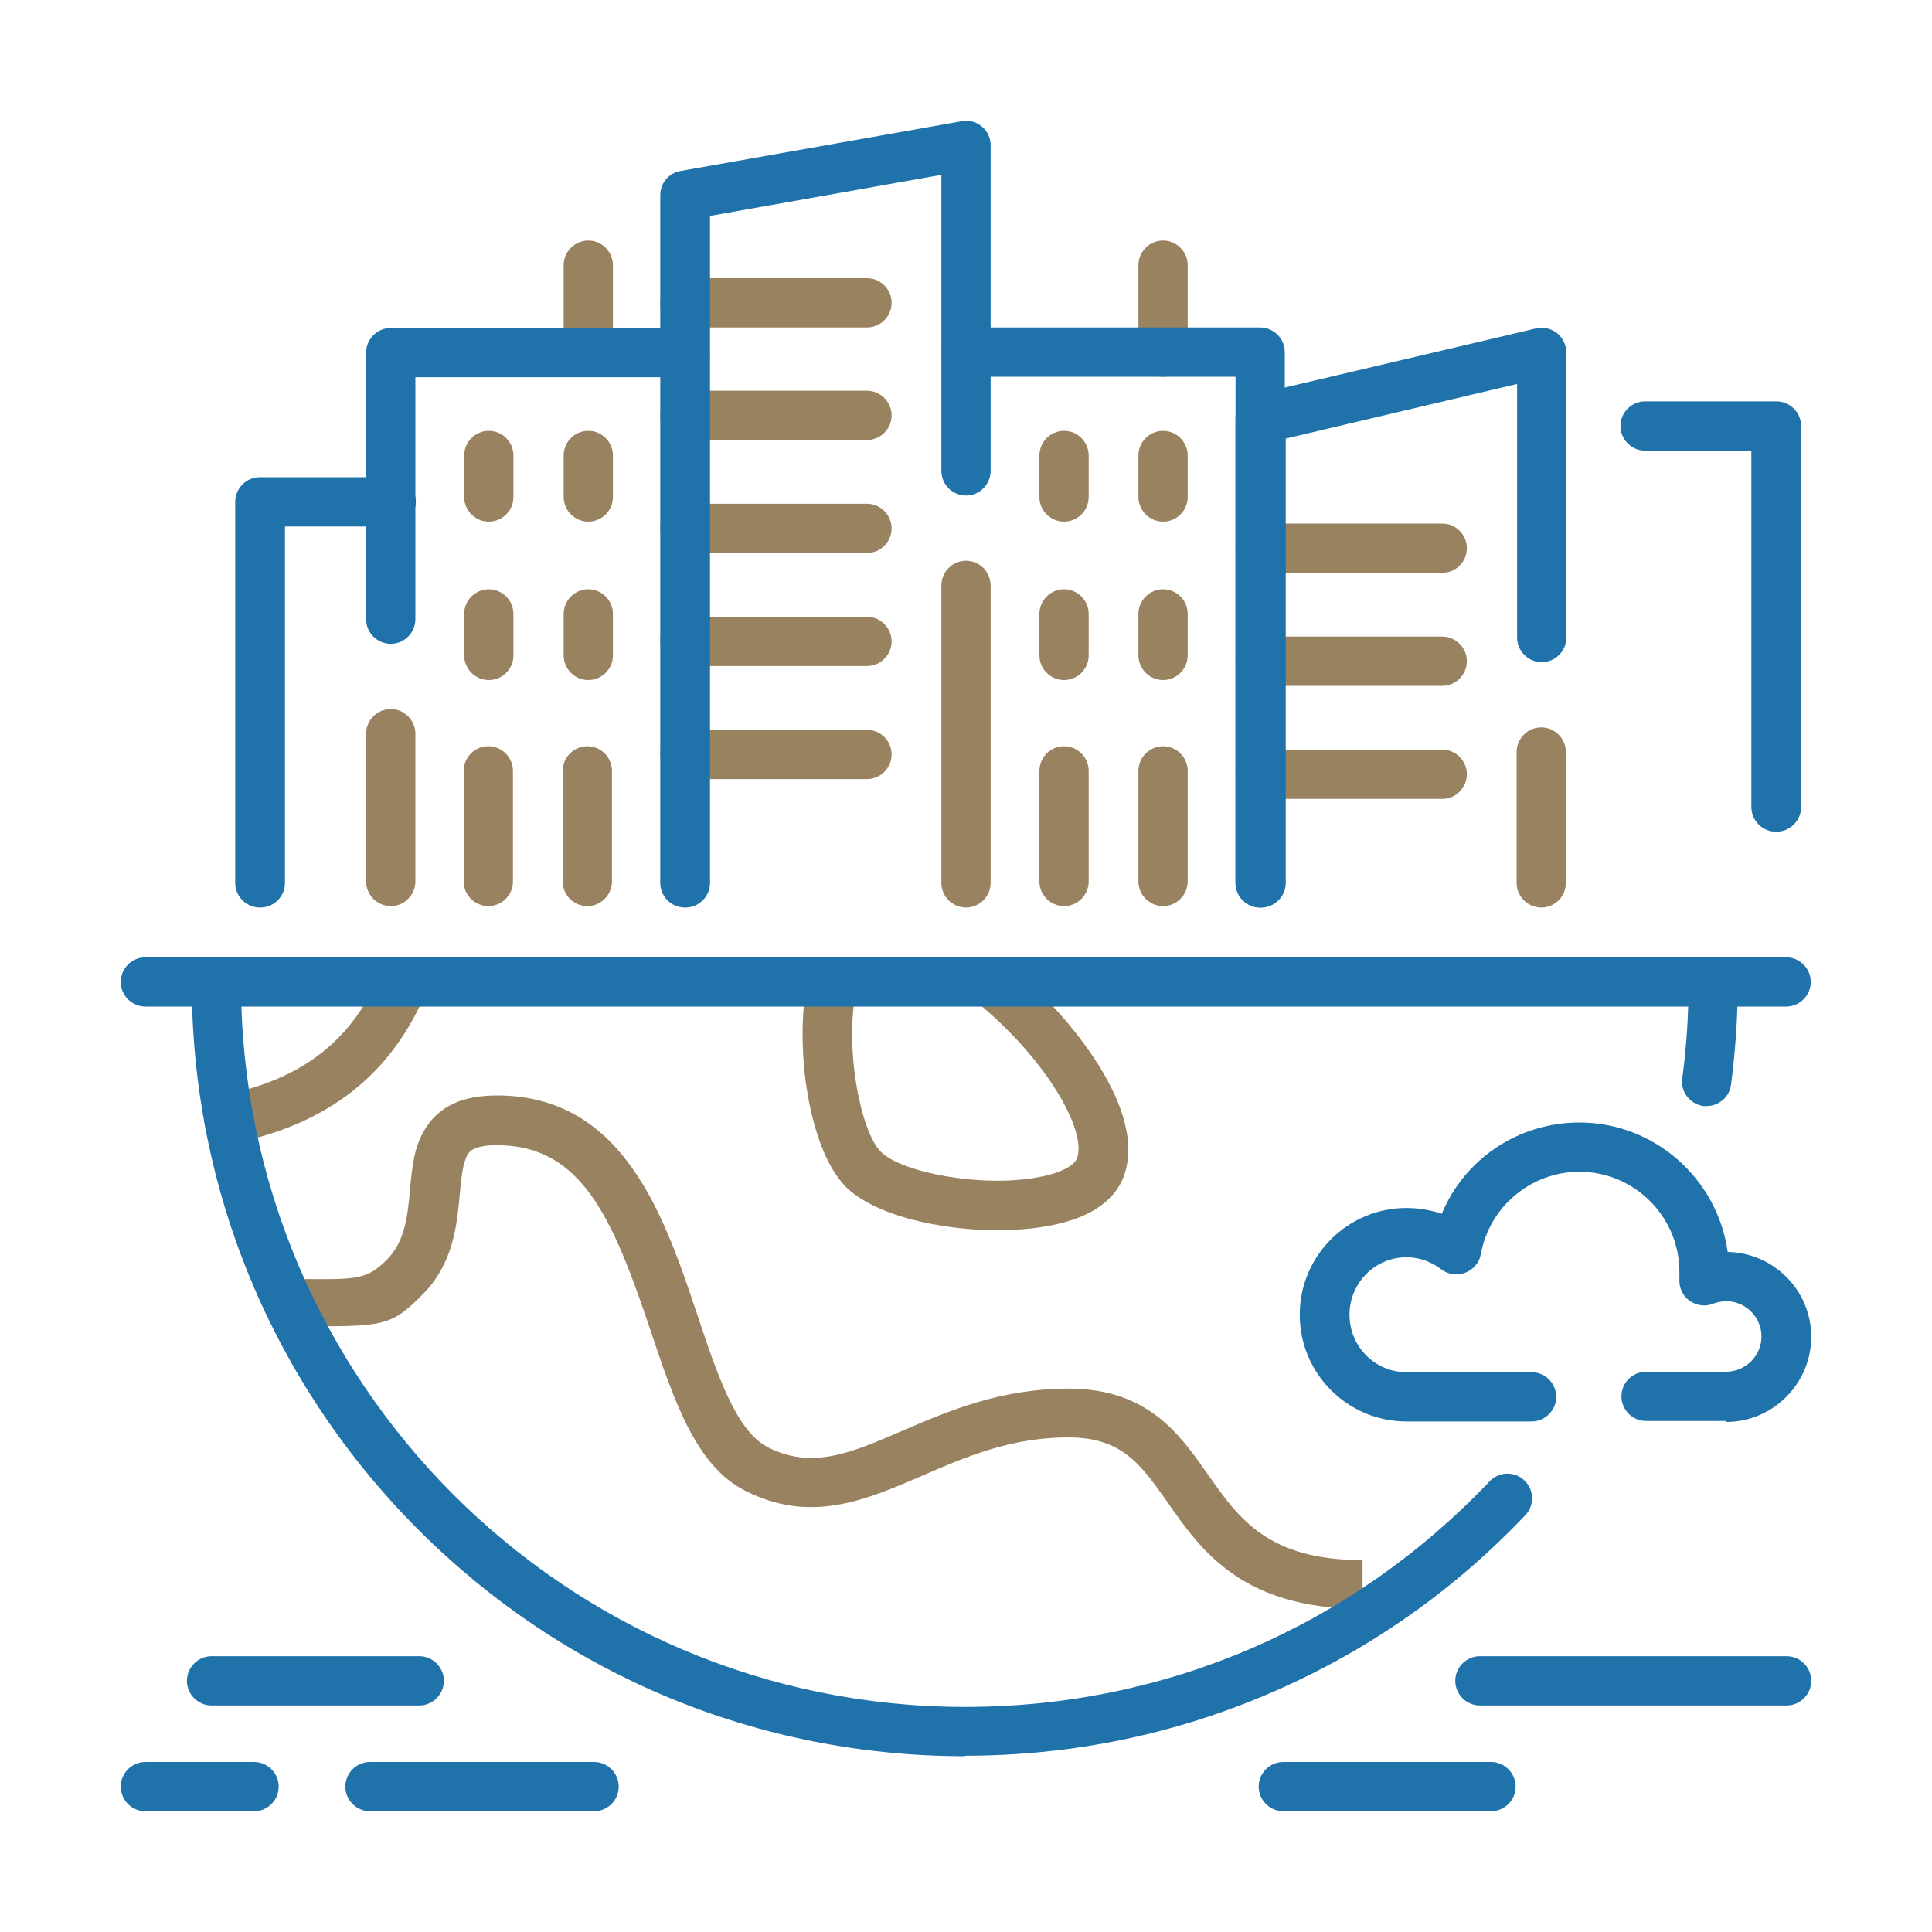 <?xml version="1.0" encoding="UTF-8"?>
<svg id="Layer_1" data-name="Layer 1" xmlns="http://www.w3.org/2000/svg" viewBox="0 0 40 40">
  <defs>
    <style>
      .cls-1 {
        fill: #2072ab;
      }

      .cls-1, .cls-2 {
        stroke-width: 0px;
      }

      .cls-2 {
        fill: #998260;
      }
    </style>
  </defs>
  <path class="cls-2" d="M4.74,23.69c-.24,0-.45-.17-.5-.41-.06-.28.12-.55.4-.61,1.63-.33,2.66-1.14,3.25-2.55.11-.26.41-.38.67-.27.26.11.38.41.27.67-.72,1.72-2.03,2.75-3.99,3.15-.03,0-.07.01-.1.01Z"/>
  <path class="cls-2" d="M28.21,33.31c-2.5,0-3.35-1.22-4.04-2.21-.55-.78-.94-1.34-2.05-1.34-1.19,0-2.12.4-3.02.79-1.2.52-2.33,1-3.68.31-1.02-.52-1.47-1.88-1.95-3.31-.78-2.32-1.42-3.84-3.18-3.84-.49,0-.58.14-.61.2-.1.17-.13.48-.16.81-.06.64-.13,1.43-.76,2.07-.68.69-.82.67-2.59.67l-.3-.98c1.45,0,1.68.07,2.15-.41.37-.38.42-.9.47-1.45.04-.44.08-.89.32-1.26.29-.46.77-.68,1.48-.68,2.63,0,3.47,2.52,4.15,4.55.41,1.23.8,2.39,1.45,2.73.92.47,1.71.13,2.8-.34.95-.41,2.03-.87,3.43-.87,1.65,0,2.31.95,2.89,1.78.64.91,1.24,1.77,3.2,1.77v1.03Z"/>
  <path class="cls-2" d="M31.91,18.79c-.28,0-.51-.23-.51-.51v-2.71c0-.28.23-.51.51-.51s.51.23.51.51v2.71c0,.28-.23.51-.51.51Z"/>
  <path class="cls-2" d="M20,18.79c-.28,0-.51-.23-.51-.51v-6.16c0-.28.23-.51.51-.51s.51.23.51.51v6.16c0,.28-.23.51-.51.51Z"/>
  <path class="cls-2" d="M8.09,18.76c-.28,0-.51-.23-.51-.51v-3.06c0-.28.23-.51.51-.51s.51.23.51.51v3.06c0,.28-.23.51-.51.51Z"/>
  <path class="cls-2" d="M12.18,7.8c-.28,0-.51-.23-.51-.51v-1.8c0-.28.23-.51.51-.51s.51.23.51.51v1.8c0,.28-.23.51-.51.51Z"/>
  <path class="cls-2" d="M12.18,10.8c-.28,0-.51-.23-.51-.51v-.86c0-.28.23-.51.51-.51s.51.23.51.51v.86c0,.28-.23.51-.51.51Z"/>
  <path class="cls-2" d="M10.12,10.8c-.28,0-.51-.23-.51-.51v-.86c0-.28.23-.51.51-.51s.51.23.51.51v.86c0,.28-.23.51-.51.51Z"/>
  <path class="cls-2" d="M12.18,14.08c-.28,0-.51-.23-.51-.51v-.86c0-.28.23-.51.51-.51s.51.23.51.51v.86c0,.28-.23.51-.51.51Z"/>
  <path class="cls-2" d="M10.12,14.08c-.28,0-.51-.23-.51-.51v-.86c0-.28.23-.51.51-.51s.51.23.51.51v.86c0,.28-.23.51-.51.51Z"/>
  <path class="cls-2" d="M12.16,18.76c-.28,0-.51-.23-.51-.51v-2.29c0-.28.23-.51.51-.51s.51.23.51.51v2.29c0,.28-.23.51-.51.51Z"/>
  <path class="cls-2" d="M10.11,18.76c-.28,0-.51-.23-.51-.51v-2.29c0-.28.23-.51.51-.51s.51.23.51.51v2.29c0,.28-.23.51-.51.51Z"/>
  <path class="cls-2" d="M24.08,7.8c-.28,0-.51-.23-.51-.51v-1.8c0-.28.23-.51.51-.51s.51.23.51.51v1.8c0,.28-.23.51-.51.51Z"/>
  <path class="cls-2" d="M24.08,10.8c-.28,0-.51-.23-.51-.51v-.86c0-.28.23-.51.51-.51s.51.23.51.51v.86c0,.28-.23.51-.51.51Z"/>
  <path class="cls-2" d="M22.03,10.8c-.28,0-.51-.23-.51-.51v-.86c0-.28.23-.51.51-.51s.51.23.51.51v.86c0,.28-.23.51-.51.51Z"/>
  <path class="cls-2" d="M24.08,14.08c-.28,0-.51-.23-.51-.51v-.86c0-.28.23-.51.51-.51s.51.23.51.51v.86c0,.28-.23.51-.51.51Z"/>
  <path class="cls-2" d="M22.03,14.08c-.28,0-.51-.23-.51-.51v-.86c0-.28.23-.51.51-.51s.51.23.51.51v.86c0,.28-.23.51-.51.51Z"/>
  <path class="cls-2" d="M24.08,18.76c-.28,0-.51-.23-.51-.51v-2.29c0-.28.23-.51.51-.51s.51.23.51.51v2.29c0,.28-.23.51-.51.51Z"/>
  <path class="cls-2" d="M22.03,18.76c-.28,0-.51-.23-.51-.51v-2.29c0-.28.23-.51.51-.51s.51.23.51.51v2.29c0,.28-.23.51-.51.51Z"/>
  <path class="cls-2" d="M17.95,6.78h-3.77c-.28,0-.51-.23-.51-.51s.23-.51.51-.51h3.77c.28,0,.51.23.51.51s-.23.51-.51.51Z"/>
  <path class="cls-2" d="M17.95,9.11h-3.77c-.28,0-.51-.23-.51-.51s.23-.51.51-.51h3.77c.28,0,.51.23.51.51s-.23.51-.51.51Z"/>
  <path class="cls-2" d="M17.95,11.45h-3.77c-.28,0-.51-.23-.51-.51s.23-.51.51-.51h3.77c.28,0,.51.23.51.51s-.23.51-.51.51Z"/>
  <path class="cls-2" d="M17.95,13.79h-3.77c-.28,0-.51-.23-.51-.51s.23-.51.51-.51h3.77c.28,0,.51.23.51.51s-.23.51-.51.51Z"/>
  <path class="cls-2" d="M17.95,16.13h-3.77c-.28,0-.51-.23-.51-.51s.23-.51.51-.51h3.77c.28,0,.51.23.51.51s-.23.51-.51.51Z"/>
  <path class="cls-2" d="M29.86,11.86h-3.77c-.28,0-.51-.23-.51-.51s.23-.51.51-.51h3.77c.28,0,.51.23.51.51s-.23.51-.51.51Z"/>
  <path class="cls-2" d="M29.86,14.2h-3.77c-.28,0-.51-.23-.51-.51s.23-.51.51-.51h3.77c.28,0,.51.23.51.51s-.23.51-.51.51Z"/>
  <path class="cls-2" d="M29.86,16.54h-3.77c-.28,0-.51-.23-.51-.51s.23-.51.51-.51h3.77c.28,0,.51.23.51.51s-.23.51-.51.51Z"/>
  <path class="cls-1" d="M19.98,36.36c-4.28,0-8.3-1.67-11.32-4.69-3.02-3.03-4.69-7.05-4.69-11.33,0-.28.23-.51.51-.51s.51.23.51.51c0,8.27,6.72,15,14.99,15,4.15,0,8-1.66,10.86-4.67.2-.21.52-.21.72-.02.21.2.21.52.02.72-1.48,1.56-3.22,2.78-5.18,3.64-2.03.89-4.19,1.34-6.42,1.34Z"/>
  <path class="cls-1" d="M35.34,22.9s-.05,0-.07,0c-.28-.04-.48-.29-.44-.58.09-.65.13-1.32.13-1.99,0-.28.23-.51.51-.51s.51.23.51.51c0,.71-.05,1.42-.14,2.12-.03.26-.25.45-.51.45Z"/>
  <path class="cls-1" d="M35.74,29.42h-1.66c-.28,0-.51-.23-.51-.51s.23-.51.51-.51h1.66c.4,0,.73-.33.73-.73s-.33-.73-.73-.73c-.09,0-.18.02-.27.05-.16.07-.35.04-.49-.06s-.22-.27-.21-.45c0-.05,0-.1,0-.15,0-1.14-.93-2.07-2.07-2.07-1,0-1.86.72-2.04,1.7-.03.18-.15.32-.32.39-.17.06-.36.04-.5-.07-.21-.16-.46-.25-.72-.25-.65,0-1.18.53-1.18,1.19s.53,1.19,1.18,1.19h2.59c.28,0,.51.23.51.51s-.23.51-.51.51h-2.59c-1.22,0-2.21-.99-2.21-2.21s.99-2.21,2.21-2.21c.25,0,.49.04.73.12.47-1.13,1.58-1.89,2.85-1.89,1.56,0,2.86,1.17,3.07,2.68.96.02,1.73.8,1.73,1.76s-.79,1.76-1.76,1.76Z"/>
  <path class="cls-1" d="M5.26,37.5h-2.25c-.28,0-.51-.23-.51-.51s.23-.51.51-.51h2.25c.28,0,.51.23.51.51s-.23.51-.51.51Z"/>
  <path class="cls-1" d="M12.3,37.5h-4.64c-.28,0-.51-.23-.51-.51s.23-.51.51-.51h4.64c.28,0,.51.23.51.51s-.23.51-.51.51Z"/>
  <path class="cls-1" d="M8.68,35.31h-4.3c-.28,0-.51-.23-.51-.51s.23-.51.51-.51h4.3c.28,0,.51.23.51.51s-.23.51-.51.51Z"/>
  <path class="cls-1" d="M30.87,37.5h-4.3c-.28,0-.51-.23-.51-.51s.23-.51.51-.51h4.3c.28,0,.51.23.51.51s-.23.51-.51.51Z"/>
  <path class="cls-1" d="M36.99,35.31h-6.35c-.28,0-.51-.23-.51-.51s.23-.51.51-.51h6.35c.28,0,.51.23.51.51s-.23.51-.51.51Z"/>
  <path class="cls-2" d="M20.65,25.47c-1.2,0-2.55-.31-3.14-.9-.8-.81-1.08-3.05-.77-4.36l1,.23c-.27,1.17.06,2.97.5,3.41.42.42,2.08.75,3.27.52.5-.09.73-.26.78-.37.24-.55-.61-2.07-2.1-3.28l.65-.79c1.29,1.05,2.99,3.11,2.4,4.49-.15.34-.53.78-1.53.96-.32.06-.67.09-1.05.09Z"/>
  <path class="cls-1" d="M36.99,20.84H3.01c-.28,0-.51-.23-.51-.51s.23-.51.51-.51h33.97c.28,0,.51.23.51.51s-.23.51-.51.51Z"/>
  <path class="cls-1" d="M26.09,18.79c-.28,0-.51-.23-.51-.51v-9.61c0-.24.16-.44.4-.5l5.82-1.37c.15-.04.31,0,.44.1.12.1.19.25.19.4v5.9c0,.28-.23.51-.51.51s-.51-.23-.51-.51v-5.25l-4.79,1.13v9.2c0,.28-.23.51-.51.51Z"/>
  <path class="cls-1" d="M14.18,18.79c-.28,0-.51-.23-.51-.51V4.04c0-.25.18-.46.42-.5l5.82-1.03c.15-.03.3.01.42.11.12.1.18.24.18.39v6.74c0,.28-.23.51-.51.51s-.51-.23-.51-.51V3.62l-4.79.85v13.81c0,.28-.23.51-.51.51Z"/>
  <path class="cls-1" d="M8.09,13.33c-.28,0-.51-.23-.51-.51v-5.52c0-.28.23-.51.51-.51h6.09c.28,0,.51.23.51.51s-.23.51-.51.51h-5.58v5.01c0,.28-.23.51-.51.51Z"/>
  <path class="cls-1" d="M26.09,18.79c-.28,0-.51-.23-.51-.51V7.8h-5.58c-.28,0-.51-.23-.51-.51s.23-.51.51-.51h6.09c.28,0,.51.23.51.51v10.99c0,.28-.23.51-.51.51Z"/>
  <path class="cls-1" d="M5.38,18.79c-.28,0-.51-.23-.51-.51v-7.89c0-.28.23-.51.51-.51h2.72c.28,0,.51.23.51.51s-.23.51-.51.51h-2.2v7.38c0,.28-.23.51-.51.51Z"/>
  <path class="cls-1" d="M36.77,17.22c-.28,0-.51-.23-.51-.51v-7.38h-2.2c-.28,0-.51-.23-.51-.51s.23-.51.51-.51h2.72c.28,0,.51.23.51.51v7.89c0,.28-.23.51-.51.51Z"/>
</svg>